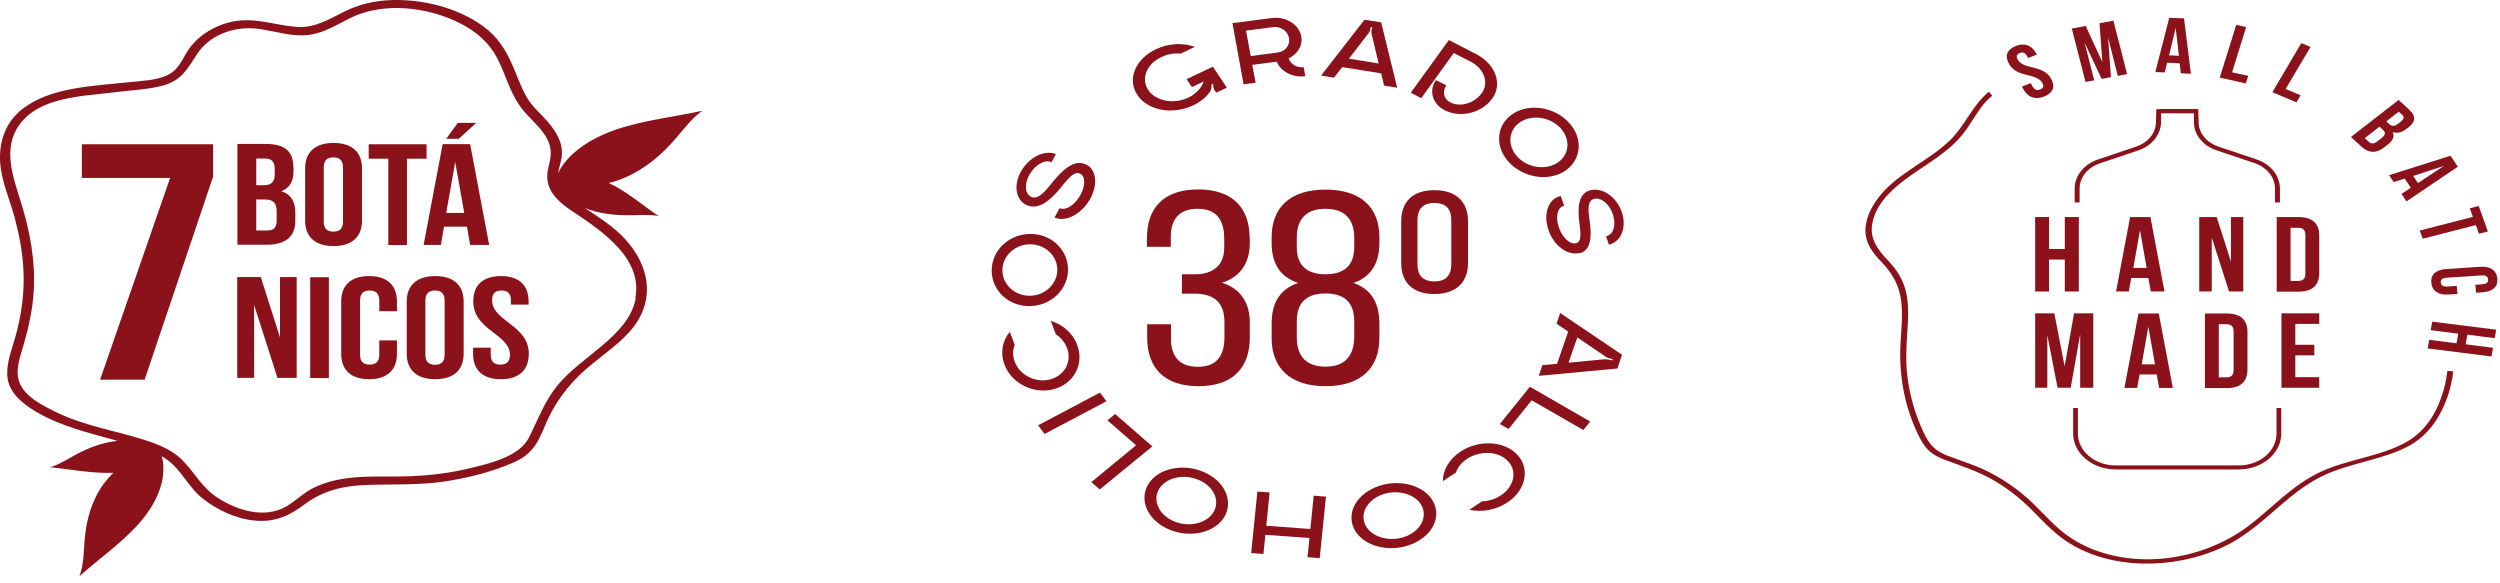 <svg xmlns="http://www.w3.org/2000/svg" fill="none" viewBox="0 0 356 83" height="83" width="356">
<path fill="#8B121A" d="M348.511 52.819C348.403 53.664 348.241 54.533 348.025 55.355C347.268 58.166 345.726 61.159 342.833 62.849C339.075 65.043 334.262 65.363 330.314 67.259C326.474 69.087 323.77 72.103 320.579 74.593C314.739 79.208 305.924 81.128 298.38 78.363C296.406 77.632 294.648 76.581 293.161 75.279C291.512 73.839 290.133 72.171 288.456 70.732C286.915 69.407 285.212 68.241 283.346 67.282C281.426 66.276 279.371 65.683 277.316 64.883C276.18 64.449 275.288 63.832 274.666 62.918C274.044 61.981 273.612 60.93 273.206 59.902C272.395 57.846 271.881 55.721 271.611 53.573C271.367 51.562 271.448 49.575 271.584 47.564C271.719 45.622 271.854 43.657 271.448 41.715C271.07 39.956 270.205 38.493 268.88 37.123C267.419 35.592 266.284 34.107 266.581 32.028C267.176 28.052 271.205 25.562 274.639 23.254C276.261 22.157 277.884 20.992 279.128 19.553C280.371 18.136 281.183 16.491 282.318 15.029C282.724 14.503 283.184 14.046 283.697 13.635L283.211 13.064C280.885 14.96 279.831 17.885 277.668 19.987C274.72 22.843 270.475 24.556 267.852 27.686C266.635 29.149 265.689 30.885 265.635 32.69C265.581 34.541 266.608 35.957 267.96 37.351C269.583 39.042 270.502 40.801 270.745 42.995C270.962 44.959 270.745 46.924 270.637 48.889C270.394 53.253 271.124 57.617 273.044 61.684C273.449 62.529 273.882 63.398 274.585 64.083C275.261 64.746 276.126 65.18 277.073 65.522C279.371 66.391 281.642 67.099 283.751 68.31C285.779 69.475 287.564 70.869 289.159 72.445C290.755 74.022 292.215 75.69 294.135 76.992C300.354 81.219 309.493 81.105 316.307 78.02C320.174 76.284 322.932 73.428 326.014 70.892C327.799 69.43 329.746 68.104 332.017 67.213C334.235 66.345 336.587 65.82 338.858 65.134C340.805 64.54 342.779 63.832 344.32 62.667C345.537 61.73 346.511 60.565 347.241 59.308C348.403 57.32 349.079 55.127 349.35 52.888L348.511 52.796V52.819Z"></path>
<path fill="#8B121A" d="M286.969 6.575C288.24 6.049 289.268 6.415 289.916 7.535L290.052 7.763L288.808 8.266L288.646 7.969C288.348 7.466 287.997 7.375 287.591 7.557C287.185 7.74 287.05 8.014 287.348 8.517C288.186 9.956 290.89 9.18 292.053 11.167C292.702 12.287 292.404 13.201 291.133 13.726C289.862 14.252 288.808 13.886 288.159 12.767L287.916 12.333L289.159 11.83L289.457 12.333C289.754 12.835 290.106 12.904 290.538 12.744C290.944 12.561 291.106 12.287 290.809 11.784C289.971 10.345 287.267 11.122 286.104 9.134C285.455 8.014 285.725 7.1 286.996 6.575H286.969Z"></path>
<path fill="#8B121A" d="M299.38 8.883L298.975 3.308L300.949 2.942L302.896 10.55L301.571 10.802L300.192 5.341L300.597 10.985L299.272 11.236L296.839 6.049L298.218 11.441L296.974 11.67L295.027 4.062L297.001 3.696L299.407 8.905L299.38 8.883Z"></path>
<path fill="#8B121A" d="M312.008 10.505L310.548 10.436L310.386 9.02L308.601 8.928L308.249 10.322L306.924 10.254L308.898 2.531L311.007 2.622L311.981 10.482L312.008 10.505ZM308.871 7.877L310.277 7.946L309.818 3.97L308.871 7.877Z"></path>
<path fill="#8B121A" d="M318.443 3.536L319.849 3.856L317.849 10.299L320.147 10.802L319.795 11.876L316.091 11.053L318.443 3.536Z"></path>
<path fill="#8B121A" d="M327.718 6.141L329.016 6.689L325.474 12.675L327.61 13.566L327.015 14.572L323.581 13.132L327.691 6.164L327.718 6.141Z"></path>
<path fill="#8B121A" d="M342.968 18.136L342.725 18.319C342.022 18.867 341.4 19.027 340.724 18.799C341.022 19.461 340.724 20.055 339.994 20.604L339.426 21.038C338.372 21.86 337.317 21.814 336.317 20.923L334.775 19.507L341.562 14.229L343.05 15.6C344.077 16.537 343.996 17.336 342.941 18.159L342.968 18.136ZM338.831 18.045L336.749 19.667L337.317 20.192C337.642 20.489 337.993 20.535 338.507 20.147L339.102 19.69C339.724 19.187 339.751 18.867 339.291 18.456L338.858 18.045H338.831ZM341.589 15.897L339.805 17.291L340.183 17.633C340.535 17.976 340.94 18.045 341.481 17.633L341.86 17.336C342.346 16.948 342.401 16.651 342.049 16.331L341.562 15.897H341.589Z"></path>
<path fill="#8B121A" d="M342.698 28.692L341.968 27.618L343.293 26.727L342.427 25.424L340.859 25.927L340.21 24.945L348.944 22.18L349.999 23.734L342.698 28.669V28.692ZM343.617 25.036L344.32 26.064L348.025 23.619L343.617 25.059V25.036Z"></path>
<path fill="#8B121A" d="M352.973 29.331L354.271 32.964L353 33.284L352.567 32.05L344.996 33.992L344.564 32.827L352.135 30.885L351.702 29.651L352.973 29.331Z"></path>
<path fill="#8B121A" d="M349.917 41.852L348.701 41.943C347.241 42.035 346.348 41.464 346.213 40.276C346.105 39.087 346.889 38.402 348.349 38.311L353.135 37.991C354.595 37.899 355.488 38.448 355.623 39.659C355.731 40.847 354.947 41.532 353.487 41.624L352.594 41.692L352.486 40.55L353.46 40.481C354.109 40.435 354.352 40.184 354.298 39.796C354.271 39.407 354 39.179 353.351 39.224L348.403 39.544C347.754 39.59 347.538 39.841 347.565 40.23C347.592 40.618 347.862 40.847 348.511 40.801L349.836 40.71L349.944 41.852H349.917Z"></path>
<path fill="#8B121A" d="M346.132 47.016L346.348 45.805L355.461 46.947L355.244 48.158L351.351 47.656L351.107 49.026L355.001 49.529L354.785 50.763L345.699 49.62L345.916 48.387L349.809 48.889L350.053 47.518L346.159 47.016H346.132Z"></path>
<path fill="#8B121A" d="M291.782 41.509H289.808V30.908H291.782V35.455H294.027V30.908H296.027V41.509H294.027V36.963H291.782V41.509Z"></path>
<path fill="#8B121A" d="M308.276 41.509H306.276L305.924 39.59H303.49L303.139 41.509H301.327L303.328 30.908H306.221L308.222 41.509H308.276ZM303.788 38.151H305.681L304.734 32.782L303.788 38.151Z"></path>
<path fill="#8B121A" d="M314.955 33.833V41.509H313.171V30.908H315.658L317.686 37.26V30.908H319.444V41.509H317.416L314.955 33.833Z"></path>
<path fill="#8B121A" d="M324.203 30.908H327.312C329.286 30.908 330.26 31.822 330.26 33.535V38.905C330.26 40.596 329.286 41.532 327.312 41.532H324.203V30.931V30.908ZM326.177 32.416V40.001H327.285C327.907 40.001 328.286 39.727 328.286 38.973V33.467C328.286 32.713 327.907 32.439 327.285 32.439H326.177V32.416Z"></path>
<path fill="#8B121A" d="M294 52.157L295.351 44.617H298.083V55.218H296.217V47.61L294.865 55.218H292.999L291.539 47.724V55.218H289.808V44.617H292.539L294 52.157Z"></path>
<path fill="#8B121A" d="M309.466 55.241H307.465L307.114 53.322H304.68L304.329 55.241H302.517L304.518 44.639H307.411L309.412 55.241H309.466ZM304.978 51.882H306.87L305.924 46.513L304.978 51.882Z"></path>
<path fill="#8B121A" d="M313.982 44.639H317.091C319.065 44.639 320.039 45.553 320.039 47.267V52.636C320.039 54.327 319.065 55.264 317.091 55.264H313.982V44.662V44.639ZM315.956 46.148V53.733H317.064C317.686 53.733 318.065 53.459 318.065 52.705V47.199C318.065 46.444 317.686 46.17 317.064 46.17H315.956V46.148Z"></path>
<path fill="#8B121A" d="M326.853 49.095H329.557V50.603H326.853V53.71H330.26V55.218H324.879V44.617H330.26V46.125H326.853V49.072V49.095Z"></path>
<path fill="#8B121A" d="M318.795 66.848H301.273C297.92 66.848 295.216 64.54 295.216 61.73V58.097H295.892V61.73C295.892 64.243 298.299 66.277 301.273 66.277H318.795C321.769 66.277 324.176 64.243 324.176 61.73V58.097H324.852V61.73C324.852 64.563 322.121 66.848 318.795 66.848Z"></path>
<path fill="#8B121A" d="M296.109 28.829H295.433V26.864C295.433 25.036 296.731 23.391 298.759 22.706L304.193 20.878C305.87 20.307 306.952 18.982 307.006 17.474L307.06 15.554H312.549V16.126H307.736V17.497C307.655 19.233 306.384 20.787 304.464 21.426L299.029 23.254C297.271 23.848 296.136 25.265 296.136 26.864V28.829H296.109Z"></path>
<path fill="#8B121A" d="M324.635 28.829H323.959V26.864C323.959 25.265 322.824 23.848 321.066 23.231L315.631 21.403C313.711 20.764 312.441 19.21 312.414 17.473V16.103H307.546V15.531H313.035L313.09 17.451C313.117 18.959 314.225 20.307 315.902 20.878L321.337 22.706C323.365 23.391 324.662 25.013 324.662 26.864V28.829H324.635Z"></path>
<path fill="#8B121A" d="M88.544 18.183C84.856 19.316 81.308 21.323 79.632 24.321C79.576 24.439 79.52 24.581 79.464 24.723C79.604 23.707 80.051 22.74 80.023 21.724C80.023 20.095 79.101 18.608 77.983 17.309C77.033 16.224 75.915 15.303 75.161 14.099C74.407 12.871 73.904 11.525 73.373 10.227C72.479 8.055 71.473 5.977 69.545 4.325C66.052 1.397 60.856 -0.09 55.994 0.004C53.507 0.051 51.132 0.594 48.981 1.68C46.83 2.743 44.846 4.018 42.247 3.829C39.034 3.593 36.184 2.365 32.915 3.121C30.317 3.711 28.082 5.198 26.768 7.181C25.874 8.551 25.427 10.038 23.639 10.793C22.075 11.454 20.23 11.502 18.526 11.691C13.329 12.257 7.182 12.375 3.131 15.562C0.477 17.687 -0.278 20.78 0.085 23.778C0.393 26.257 1.455 28.618 2.097 31.026C2.74 33.411 3.187 35.819 3.327 38.251C3.522 41.58 3.075 44.861 2.153 48.096C1.622 49.984 0.784 51.991 1.091 53.95C1.427 56.005 3.187 57.468 5.087 58.602C8.635 60.703 12.659 61.647 16.738 62.78C14.586 62.993 12.547 63.795 10.703 64.787C9.557 65.424 8.44 66.133 7.154 66.534C9.809 66.794 12.407 67.313 15.089 67.337C15.453 67.337 15.788 67.337 16.151 67.337C15.648 67.809 15.201 68.328 14.782 68.871C13.022 71.279 12.267 74.136 12.044 76.969C11.904 78.669 11.932 80.416 11.317 82.045C14.028 79.637 17.073 77.489 19.504 74.868C21.907 72.247 23.667 68.966 23.192 65.66C23.164 65.472 23.08 65.212 23.024 64.976C23.192 65.07 23.332 65.141 23.499 65.259C25.819 66.77 26.713 69.273 28.836 70.972C30.876 72.578 33.53 73.876 36.324 74.136C39.174 74.396 41.27 73.404 43.337 71.846C46.131 69.745 49.149 69.107 52.837 69.037C56.273 68.942 59.682 69.084 63.119 68.588C66.555 68.092 69.992 67.219 73.094 65.873C75.804 64.716 76.642 62.969 77.592 60.655C78.821 57.633 80.805 54.871 83.431 52.581C85.75 50.551 88.489 48.851 90.305 46.443C93.294 42.429 92.4 37.802 89.103 34.143C87.455 32.301 85.359 31.003 83.264 29.61C85.248 30.436 87.511 30.672 89.718 30.649C91.087 30.649 92.484 30.507 93.797 30.767C91.702 29.374 89.83 27.745 87.594 26.517C87.287 26.352 86.98 26.21 86.672 26.068C87.399 25.88 88.097 25.667 88.768 25.384C91.785 24.133 94.216 22.055 96.2 19.741C97.402 18.372 98.463 16.885 100 15.775C96.2 16.601 92.26 17.05 88.544 18.183ZM90.528 42.477C89.522 47.883 82.677 50.74 79.296 54.989C77.48 57.279 76.614 59.735 75.357 62.237C73.988 65.047 69.713 66.015 66.5 66.77C63.091 67.573 59.598 67.856 56.078 67.856C53.312 67.856 50.49 67.785 47.807 68.376C46.634 68.635 45.461 69.037 44.427 69.58C43.058 70.311 42.024 71.421 40.655 72.177C37.553 73.9 33.698 72.625 31.015 70.902C28.64 69.367 27.718 67.219 25.819 65.377C24.477 64.102 22.773 63.37 20.929 62.757C16.738 61.387 12.1 60.679 8.16 58.767C6.093 57.775 3.494 56.477 2.74 54.399C2.125 52.699 2.879 50.787 3.354 49.134C4.081 46.585 4.668 44.011 4.807 41.391C5.059 37.117 4.249 32.868 2.963 28.736C1.874 25.218 0.309 21.158 2.768 17.758C5.673 13.745 11.736 13.721 16.598 13.107C18.777 12.824 21.096 12.753 23.192 12.186C26.042 11.384 26.741 9.66 28.11 7.63C29.842 5.009 33.334 3.64 36.827 4.112C39.314 4.443 41.772 5.363 44.343 4.915C46.327 4.561 48.115 3.451 49.819 2.601C54.569 0.193 60.967 0.996 65.55 3.333C67.924 4.537 69.713 6.166 70.83 8.338C71.948 10.51 72.535 12.871 73.932 14.949C75.189 16.837 77.34 18.207 78.151 20.308C78.626 21.512 78.402 22.622 78.095 23.826C77.396 26.635 78.961 28.406 81.531 30.106C86.114 33.127 91.506 36.928 90.472 42.453L90.528 42.477Z"></path>
<path fill="#8B121A" d="M41.8 23.826V24.345C41.8 25.809 41.269 26.753 40.068 27.225C41.493 27.697 42.052 28.783 42.052 30.294V31.451C42.052 33.67 40.683 34.851 38 34.851H33.809V20.497H37.833C40.599 20.497 41.772 21.583 41.772 23.802L41.8 23.826ZM36.492 22.574V26.375H37.525C38.531 26.375 39.118 25.998 39.118 24.864V24.062C39.118 23.047 38.699 22.574 37.749 22.574H36.464H36.492ZM36.492 28.406V32.821H38.028C38.922 32.821 39.397 32.466 39.397 31.404V30.153C39.397 28.831 38.895 28.406 37.665 28.406H36.464H36.492Z"></path>
<path fill="#8B121A" d="M43.449 23.967C43.449 21.677 44.874 20.355 47.5 20.355C50.127 20.355 51.551 21.677 51.551 23.967V31.427C51.551 33.718 50.127 35.04 47.5 35.04C44.874 35.04 43.449 33.718 43.449 31.427V23.967ZM46.103 31.569C46.103 32.584 46.634 32.986 47.472 32.986C48.31 32.986 48.841 32.608 48.841 31.569V23.826C48.841 22.81 48.31 22.409 47.472 22.409C46.634 22.409 46.103 22.787 46.103 23.826V31.569Z"></path>
<path fill="#8B121A" d="M52.502 20.544H60.744V22.598H57.95V34.898H55.295V22.598H52.502V20.544Z"></path>
<path fill="#8B121A" d="M69.629 34.874H66.947L66.499 32.278H63.23L62.783 34.874H60.325L63.035 20.52H66.947L69.657 34.874H69.629ZM67.813 17.498L65.326 19.765H63.538L65.186 17.498H67.813ZM63.538 30.318H66.108L64.823 23.07L63.538 30.318Z"></path>
<path fill="#8B121A" d="M36.184 43.421V53.809H33.782V39.455H37.134L39.873 48.048V39.455H42.247V53.809H39.509L36.184 43.421Z"></path>
<path fill="#8B121A" d="M44.175 39.478H46.83V53.833H44.175V39.478Z"></path>
<path fill="#8B121A" d="M56.525 48.473V50.386C56.525 52.676 55.156 53.998 52.557 53.998C49.959 53.998 48.59 52.676 48.59 50.386V42.925C48.59 40.635 49.959 39.313 52.557 39.313C55.156 39.313 56.525 40.635 56.525 42.925V44.318H54.01V42.783C54.01 41.768 53.48 41.367 52.641 41.367C51.803 41.367 51.272 41.745 51.272 42.783V50.527C51.272 51.542 51.803 51.92 52.641 51.92C53.48 51.92 54.01 51.542 54.01 50.527V48.473H56.525Z"></path>
<path fill="#8B121A" d="M57.922 42.925C57.922 40.635 59.347 39.313 61.973 39.313C64.6 39.313 66.025 40.635 66.025 42.925V50.386C66.025 52.676 64.6 53.998 61.973 53.998C59.347 53.998 57.922 52.676 57.922 50.386V42.925ZM60.576 50.527C60.576 51.542 61.107 51.944 61.945 51.944C62.784 51.944 63.315 51.566 63.315 50.527V42.783C63.315 41.768 62.784 41.367 61.945 41.367C61.107 41.367 60.576 41.745 60.576 42.783V50.527Z"></path>
<path fill="#8B121A" d="M71.333 39.313C73.932 39.313 75.273 40.635 75.273 42.925V43.374H72.758V42.783C72.758 41.768 72.283 41.367 71.417 41.367C70.551 41.367 70.076 41.745 70.076 42.783C70.076 45.735 75.301 46.278 75.301 50.386C75.301 52.676 73.932 53.998 71.333 53.998C68.735 53.998 67.366 52.676 67.366 50.386V49.512H69.88V50.527C69.88 51.542 70.411 51.92 71.249 51.92C72.088 51.92 72.619 51.542 72.619 50.527C72.619 47.576 67.394 47.033 67.394 42.925C67.394 40.635 68.735 39.313 71.333 39.313Z"></path>
<path fill="#8B121A" d="M24.226 25.336H11.653V20.544H30.345V25.148L20.594 54.068H14.251L24.226 25.336Z"></path>
<path fill="#8B121A" d="M172.679 9.453L174.708 12.481L173.187 13.204L172.996 12.909C172.87 12.722 172.774 12.481 172.774 12.266V11.998H172.521V12.239C172.521 12.534 172.457 12.829 172.299 13.07C171.76 13.847 170.936 14.517 169.921 14.999C167.004 16.392 163.422 15.749 161.964 13.525C160.474 11.329 161.647 8.409 164.595 7.016C166.434 6.132 168.495 6.078 170.143 6.668L168.146 7.632C167.226 7.552 166.244 7.685 165.356 8.141C163.264 9.132 162.439 11.222 163.517 12.829C164.595 14.409 167.131 14.892 169.224 13.9C170.333 13.365 171.094 12.507 171.411 11.597L169.731 12.4L168.97 11.275L172.743 9.48L172.679 9.453Z"></path>
<path fill="#8B121A" d="M185.646 9.587L185.868 10.847C184.061 11.088 182.381 10.177 181.81 8.784L178.323 9.239L178.798 11.784L177.086 11.998L175.501 3.292L181.081 2.569C183.078 2.301 184.98 3.48 185.297 5.167C185.551 6.48 184.758 7.712 183.49 8.328C183.807 9.159 184.727 9.695 185.646 9.561V9.587ZM183.554 5.408C183.363 4.417 182.349 3.721 181.303 3.855L177.435 4.364L178.101 7.98L181.968 7.471C183.046 7.337 183.744 6.4 183.554 5.408Z"></path>
<path fill="#8B121A" d="M198.929 12.481L197.091 12.186L196.678 10.445L191.13 9.561L189.957 11.061L188.119 10.766L194.301 2.81L196.678 3.185L198.961 12.507L198.929 12.481ZM196.33 9.078L195.315 4.846C195.284 4.658 195.252 4.471 195.315 4.283L195.41 3.882H195.188L195.125 4.203C195.093 4.391 194.998 4.578 194.871 4.739L192.082 8.355L196.393 9.052L196.33 9.078Z"></path>
<path fill="#8B121A" d="M212.498 14.034C211.008 16.097 207.965 16.847 205.714 15.695C203.97 14.811 203.431 12.882 204.477 11.409L205.968 12.159C205.333 13.016 205.587 14.115 206.506 14.57C207.933 15.32 209.962 14.704 211.008 13.257C212.054 11.784 211.357 9.775 209.423 8.784L207.014 7.552L202.385 13.981L200.895 13.204L206.316 5.703L210.216 7.712C212.974 9.132 213.988 11.972 212.498 14.034Z"></path>
<path fill="#8B121A" d="M222.802 24.374C220.424 25.901 216.842 25.285 214.813 23.035C212.784 20.785 213.101 17.704 215.478 16.177C217.856 14.65 221.438 15.266 223.467 17.517C225.496 19.767 225.179 22.848 222.802 24.374ZM221.755 23.196C223.467 22.097 223.689 19.901 222.263 18.294C220.804 16.686 218.268 16.258 216.524 17.356C214.813 18.454 214.591 20.651 216.017 22.258C217.444 23.865 220.012 24.294 221.755 23.196Z"></path>
<path fill="#8B121A" d="M224.862 36.027C223.182 36.429 221.217 34.929 220.487 32.706C219.727 30.455 220.487 28.312 222.168 27.937H222.263L222.738 29.33C222.738 29.33 222.675 29.33 222.643 29.33C221.787 29.545 221.47 30.884 221.977 32.357C222.453 33.831 223.563 34.849 224.419 34.634C225.275 34.42 225.084 33.161 224.894 31.661C224.609 29.438 224.799 27.482 226.511 27.08C228.255 26.678 230.22 28.071 230.949 30.214C231.679 32.357 230.854 34.42 229.111 34.849L228.698 33.616C228.698 33.616 228.762 33.616 228.794 33.616C229.776 33.375 230.157 32.009 229.681 30.536C229.206 29.062 228.001 28.071 227.018 28.312C226.035 28.553 226.131 29.839 226.352 31.339C226.701 33.724 226.574 35.679 224.894 36.081L224.862 36.027Z"></path>
<path fill="#8B121A" d="M219.124 53.52L219.631 51.993L221.724 51.806L223.309 47.225L221.66 46.1L222.168 44.573L230.981 50.52L230.315 52.475L219.124 53.52ZM223.372 51.645L228.445 51.163C228.667 51.163 228.889 51.163 229.111 51.216L229.586 51.323L229.65 51.136L229.206 51.029C228.984 50.975 228.762 50.895 228.603 50.761L224.609 48.055L223.372 51.618V51.645Z"></path>
<path fill="#8B121A" d="M214.844 61.101L213.576 60.378L217.856 55.074L226.448 60.029L225.465 61.235L218.11 57.002L214.813 61.101H214.844Z"></path>
<path fill="#8B121A" d="M207.267 67.316L205.46 68.521C205.46 66.994 206.316 65.414 207.965 64.316C210.596 62.574 214.242 62.762 216.081 64.771C217.919 66.753 217.285 69.807 214.654 71.548C213.005 72.647 210.977 72.968 209.233 72.593L211.04 71.388C211.959 71.361 212.91 71.093 213.735 70.53C215.637 69.271 216.081 67.102 214.749 65.682C213.418 64.235 210.818 64.101 208.916 65.334C208.092 65.869 207.553 66.593 207.299 67.343L207.267 67.316Z"></path>
<path fill="#8B121A" d="M192.652 74.897C191.796 72.459 193.698 69.861 196.932 69.03C200.134 68.227 203.463 69.513 204.319 71.95C205.175 74.388 203.273 76.986 200.039 77.817C196.837 78.621 193.508 77.335 192.652 74.897ZM194.301 74.468C194.903 76.21 197.281 77.147 199.563 76.585C201.846 75.995 203.209 74.12 202.607 72.379C202.005 70.638 199.627 69.7 197.344 70.263C195.062 70.852 193.698 72.727 194.301 74.468Z"></path>
<path fill="#8B121A" d="M178.164 78.755L179.052 69.995L180.795 70.129L180.32 74.87L186.597 75.326L187.072 70.584L188.816 70.718L187.928 79.478L186.185 79.344L186.47 76.612L180.193 76.156L179.908 78.888L178.164 78.755Z"></path>
<path fill="#8B121A" d="M163.486 69.004C164.817 66.727 168.336 65.923 171.348 67.182C174.36 68.441 175.691 71.307 174.36 73.584C173.028 75.861 169.509 76.665 166.497 75.406C163.486 74.147 162.154 71.281 163.486 69.004ZM165.039 69.647C164.088 71.281 165.039 73.343 167.163 74.227C169.319 75.138 171.823 74.549 172.806 72.915C173.789 71.281 172.806 69.218 170.682 68.334C168.526 67.423 166.022 68.012 165.039 69.647Z"></path>
<path fill="#8B121A" d="M157.716 59.842L158.793 58.958L164.088 63.566L156.606 69.7L155.401 68.655L161.774 63.405L157.684 59.842H157.716Z"></path>
<path fill="#8B121A" d="M157.557 57.136L148.744 61.798L147.824 60.565L156.638 55.904L157.557 57.136Z"></path>
<path fill="#8B121A" d="M150.329 47.546L149.631 45.698C151.343 46.207 152.802 47.466 153.404 49.154C154.419 51.859 152.897 54.672 150.044 55.422C147.19 56.172 144.052 54.618 143.037 51.913C142.403 50.225 142.752 48.484 143.798 47.252L144.496 49.1C144.21 49.85 144.179 50.681 144.496 51.511C145.225 53.44 147.476 54.565 149.536 54.029C151.597 53.493 152.675 51.484 151.946 49.555C151.629 48.725 151.026 48.028 150.297 47.573L150.329 47.546Z"></path>
<path fill="#8B121A" d="M147.063 33.322C150.044 33.483 152.294 35.92 152.073 38.76C151.851 41.599 149.251 43.742 146.239 43.582C143.227 43.421 141.008 40.983 141.23 38.144C141.452 35.304 144.052 33.161 147.063 33.322ZM146.937 34.795C144.781 34.661 142.91 36.215 142.752 38.224C142.593 40.233 144.21 41.974 146.366 42.108C148.522 42.242 150.392 40.689 150.551 38.679C150.709 36.67 149.092 34.929 146.937 34.795Z"></path>
<path fill="#8B121A" d="M154.514 23.357C156.099 23.973 156.416 26.196 155.243 28.312C154.07 30.429 151.851 31.634 150.265 31.018L150.17 30.964L150.899 29.625C150.899 29.625 150.963 29.652 150.995 29.679C151.819 30 153.087 29.143 153.848 27.777C154.609 26.41 154.577 25.017 153.753 24.696C152.928 24.375 152.104 25.419 151.09 26.678C149.6 28.527 147.951 29.893 146.302 29.25C144.686 28.607 144.242 26.464 145.383 24.428C146.493 22.419 148.712 21.294 150.36 21.937L149.726 23.116C149.726 23.116 149.663 23.089 149.631 23.062C148.712 22.687 147.349 23.517 146.588 24.884C145.827 26.25 145.954 27.669 146.873 28.044C147.793 28.419 148.712 27.402 149.726 26.142C151.312 24.133 152.928 22.74 154.482 23.357H154.514Z"></path>
<path fill="#8B121A" d="M177.974 33.911V34.608C177.974 37.42 176.642 39.429 174.011 40.26C176.738 41.117 177.974 43.207 177.974 45.939V48.055C177.974 52.261 175.66 54.993 170.651 54.993C165.642 54.993 163.359 52.234 163.359 48.055V46.18H166.751V48.27C166.751 50.734 167.956 52.234 170.556 52.234C173.155 52.234 174.36 50.788 174.36 48.002V45.886C174.36 43.18 173.028 41.894 170.27 41.814H168.305V39.054H170.429C172.838 38.974 174.328 37.688 174.328 35.277V34.018C174.328 31.206 173.155 29.732 170.524 29.732C167.892 29.732 166.719 31.259 166.719 33.724V35.143H163.327V33.884C163.327 29.679 165.642 26.973 170.619 26.973C175.596 26.973 177.942 29.679 177.942 33.884L177.974 33.911Z"></path>
<path fill="#8B121A" d="M196.425 33.778V34.635C196.425 37.421 195.252 39.457 192.716 40.287C195.411 41.198 196.425 43.341 196.425 46.1V48.136C196.425 52.369 193.825 54.994 188.753 54.994C183.68 54.994 181.081 52.369 181.081 48.136V46.1C181.081 43.314 182.095 41.225 184.853 40.287C182.222 39.43 181.081 37.421 181.081 34.635V33.778C181.081 29.545 183.712 27 188.753 27C193.794 27 196.425 29.545 196.425 33.778ZM184.663 33.858V35.197C184.663 37.876 186.185 39.055 188.753 39.055C191.321 39.055 192.843 37.876 192.843 35.197V33.858C192.843 31.045 191.321 29.733 188.753 29.733C186.185 29.733 184.663 31.018 184.663 33.858ZM184.663 45.752V48.056C184.663 50.868 186.153 52.208 188.753 52.208C191.353 52.208 192.779 50.868 192.843 48.056V45.752C192.843 43.073 191.448 41.787 188.753 41.787C186.058 41.787 184.663 43.073 184.663 45.752Z"></path>
<path fill="#8B121A" d="M209.043 31.474V37.474C209.043 40.099 207.458 41.867 204.256 41.867C201.054 41.867 199.532 40.099 199.532 37.474V31.474C199.532 28.848 201.054 27.08 204.256 27.08C207.458 27.08 209.043 28.848 209.043 31.474ZM201.846 31.366V37.608C201.846 39.188 202.575 40.072 204.256 40.072C205.936 40.072 206.665 39.162 206.665 37.608V31.366C206.665 29.786 205.936 28.902 204.256 28.902C202.575 28.902 201.846 29.813 201.846 31.366Z"></path>
</svg>
